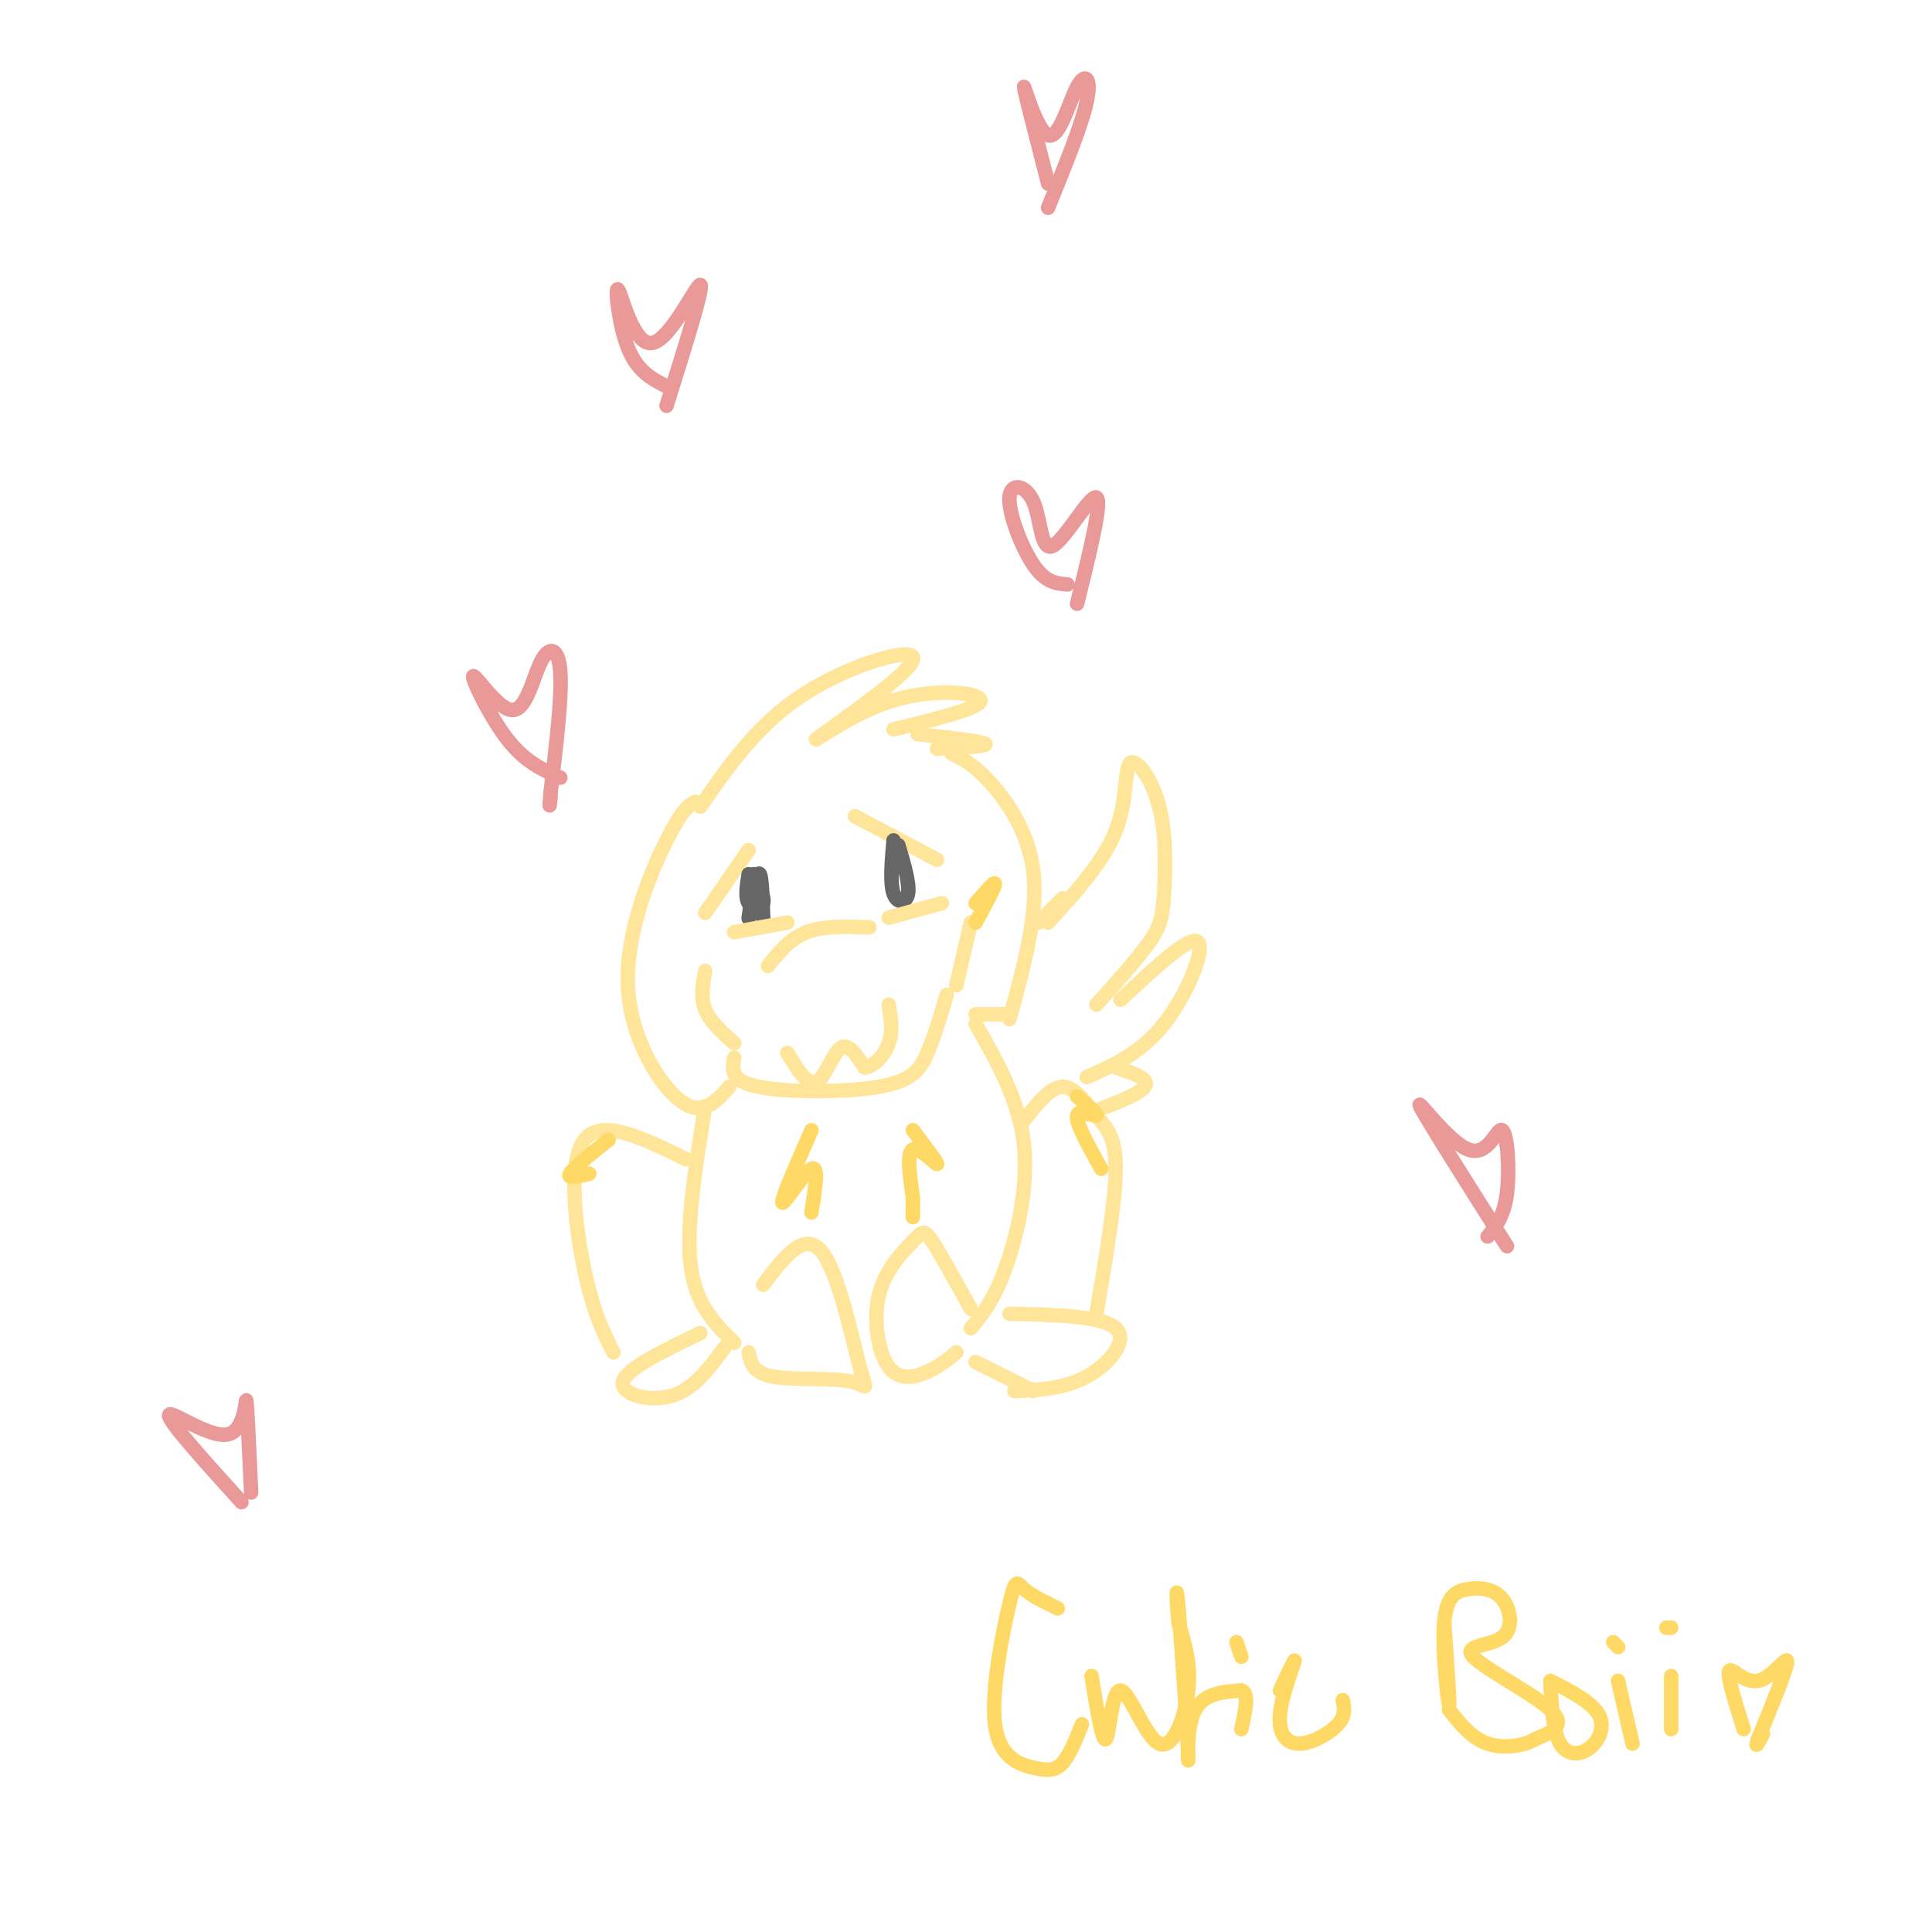 <svg viewBox='0 0 400 400' version='1.1' xmlns='http://www.w3.org/2000/svg' xmlns:xlink='http://www.w3.org/1999/xlink'><g fill='none' stroke='rgb(255,229,153)' stroke-width='3' stroke-linecap='round' stroke-linejoin='round'><path d='M144,166c-1.363,0.720 -2.726,1.440 -6,8c-3.274,6.560 -8.458,18.958 -8,30c0.458,11.042 6.560,20.726 11,24c4.440,3.274 7.220,0.137 10,-3'/><path d='M145,167c5.867,-8.444 11.733,-16.889 21,-23c9.267,-6.111 21.933,-9.889 23,-8c1.067,1.889 -9.467,9.444 -20,17'/><path d='M169,153c-0.762,0.893 7.333,-5.375 16,-8c8.667,-2.625 17.905,-1.607 18,0c0.095,1.607 -8.952,3.804 -18,6'/><path d='M190,152c6.667,0.750 13.333,1.500 14,2c0.667,0.500 -4.667,0.750 -10,1'/><path d='M197,156c2.267,1.089 4.533,2.178 8,6c3.467,3.822 8.133,10.378 9,19c0.867,8.622 -2.067,19.311 -5,30'/><path d='M209,210c0.000,0.000 -7.000,0.000 -7,0'/><path d='M159,200c2.250,-2.833 4.500,-5.667 8,-7c3.500,-1.333 8.250,-1.167 13,-1'/><path d='M152,219c-0.440,2.399 -0.881,4.798 5,6c5.881,1.202 18.083,1.208 25,0c6.917,-1.208 8.548,-3.631 10,-7c1.452,-3.369 2.726,-7.685 4,-12'/><path d='M163,218c2.089,3.400 4.178,6.800 6,6c1.822,-0.800 3.378,-5.800 5,-7c1.622,-1.200 3.311,1.400 5,4'/><path d='M179,221c1.889,-0.133 4.111,-2.467 5,-5c0.889,-2.533 0.444,-5.267 0,-8'/><path d='M177,169c0.000,0.000 17.000,9.000 17,9'/><path d='M155,176c0.000,0.000 -9.000,13.000 -9,13'/><path d='M152,216c-2.500,-2.250 -5.000,-4.500 -6,-7c-1.000,-2.500 -0.500,-5.250 0,-8'/><path d='M198,204c0.000,0.000 3.000,-13.000 3,-13'/><path d='M202,212c4.511,7.933 9.022,15.867 10,25c0.978,9.133 -1.578,19.467 -4,26c-2.422,6.533 -4.711,9.267 -7,12'/><path d='M146,229c-2.000,12.417 -4.000,24.833 -3,33c1.000,8.167 5.000,12.083 9,16'/><path d='M158,266c4.225,-5.585 8.450,-11.171 12,-7c3.550,4.171 6.426,18.097 8,24c1.574,5.903 1.847,3.781 -2,3c-3.847,-0.781 -11.813,-0.223 -16,-1c-4.187,-0.777 -4.593,-2.888 -5,-5'/><path d='M201,271c-3.142,-5.701 -6.285,-11.403 -8,-14c-1.715,-2.597 -2.004,-2.091 -4,0c-1.996,2.091 -5.700,5.767 -7,11c-1.300,5.233 -0.196,12.024 2,15c2.196,2.976 5.485,2.136 8,1c2.515,-1.136 4.258,-2.568 6,-4'/><path d='M212,232c2.732,-3.488 5.464,-6.976 8,-7c2.536,-0.024 4.875,3.417 7,6c2.125,2.583 4.036,4.310 4,11c-0.036,6.690 -2.018,18.345 -4,30'/><path d='M209,272c9.622,0.222 19.244,0.444 22,3c2.756,2.556 -1.356,7.444 -6,10c-4.644,2.556 -9.822,2.778 -15,3'/><path d='M142,240c-8.733,-4.311 -17.467,-8.622 -21,-4c-3.533,4.622 -1.867,18.178 0,27c1.867,8.822 3.933,12.911 6,17'/><path d='M145,276c-7.622,3.667 -15.244,7.333 -16,10c-0.756,2.667 5.356,4.333 10,3c4.644,-1.333 7.822,-5.667 11,-10'/><path d='M214,288c0.000,0.000 -12.000,-6.000 -12,-6'/><path d='M217,191c5.750,-6.302 11.499,-12.604 14,-19c2.501,-6.396 1.753,-12.885 3,-14c1.247,-1.115 4.489,3.144 6,9c1.511,5.856 1.291,13.307 1,18c-0.291,4.693 -0.655,6.626 -3,10c-2.345,3.374 -6.673,8.187 -11,13'/><path d='M232,207c7.178,-6.711 14.356,-13.422 16,-12c1.644,1.422 -2.244,10.978 -7,17c-4.756,6.022 -10.378,8.511 -16,11'/><path d='M231,221c3.583,1.167 7.167,2.333 6,4c-1.167,1.667 -7.083,3.833 -13,6'/><path d='M220,186c0.000,0.000 -5.000,5.000 -5,5'/></g>
<g fill='none' stroke='rgb(102,102,102)' stroke-width='3' stroke-linecap='round' stroke-linejoin='round'><path d='M185,174c-0.378,4.422 -0.756,8.844 0,11c0.756,2.156 2.644,2.044 3,0c0.356,-2.044 -0.822,-6.022 -2,-10'/><path d='M155,181c-0.378,2.400 -0.756,4.800 0,6c0.756,1.200 2.644,1.200 3,0c0.356,-1.200 -0.822,-3.600 -2,-6'/><path d='M157,181c-1.044,5.000 -2.089,10.000 -2,9c0.089,-1.000 1.311,-8.000 2,-9c0.689,-1.000 0.844,4.000 1,9'/><path d='M158,190c0.000,0.667 -0.500,-2.167 -1,-5'/></g>
<g fill='none' stroke='rgb(255,229,153)' stroke-width='3' stroke-linecap='round' stroke-linejoin='round'><path d='M195,187c0.000,0.000 -11.000,3.000 -11,3'/><path d='M163,191c0.000,0.000 -11.000,2.000 -11,2'/></g>
<g fill='none' stroke='rgb(234,153,153)' stroke-width='3' stroke-linecap='round' stroke-linejoin='round'><path d='M116,161c-3.653,-1.622 -7.306,-3.244 -11,-8c-3.694,-4.756 -7.429,-12.647 -7,-13c0.429,-0.353 5.022,6.833 8,7c2.978,0.167 4.340,-6.686 6,-10c1.660,-3.314 3.617,-3.090 4,2c0.383,5.090 -0.809,15.045 -2,25'/><path d='M114,164c-0.333,4.333 -0.167,2.667 0,1'/><path d='M221,121c-2.252,-0.179 -4.504,-0.357 -7,-4c-2.496,-3.643 -5.235,-10.750 -5,-14c0.235,-3.250 3.444,-2.644 5,1c1.556,3.644 1.457,10.327 4,9c2.543,-1.327 7.726,-10.665 9,-10c1.274,0.665 -1.363,11.332 -4,22'/><path d='M138,80c-3.033,-1.553 -6.067,-3.107 -8,-8c-1.933,-4.893 -2.766,-13.126 -2,-12c0.766,1.126 3.129,11.611 7,11c3.871,-0.611 9.249,-12.317 10,-12c0.751,0.317 -3.124,12.659 -7,25'/><path d='M217,38c-2.526,-9.877 -5.053,-19.754 -5,-20c0.053,-0.246 2.684,9.140 5,10c2.316,0.860 4.316,-6.807 6,-10c1.684,-3.193 3.053,-1.912 2,3c-1.053,4.912 -4.526,13.456 -8,22'/><path d='M312,258c-8.542,-13.486 -17.085,-26.973 -18,-29c-0.915,-2.027 5.796,7.405 10,9c4.204,1.595 5.901,-4.648 7,-4c1.099,0.648 1.600,8.185 1,13c-0.600,4.815 -2.300,6.907 -4,9'/><path d='M50,311c-7.583,-8.381 -15.167,-16.762 -15,-18c0.167,-1.238 8.083,4.667 12,4c3.917,-0.667 3.833,-7.905 4,-7c0.167,0.905 0.583,9.952 1,19'/></g>
<g fill='none' stroke='rgb(255,217,102)' stroke-width='3' stroke-linecap='round' stroke-linejoin='round'><path d='M168,234c-3.200,7.311 -6.400,14.622 -6,15c0.400,0.378 4.400,-6.178 6,-7c1.600,-0.822 0.800,4.089 0,9'/><path d='M189,234c2.667,3.511 5.333,7.022 5,7c-0.333,-0.022 -3.667,-3.578 -5,-3c-1.333,0.578 -0.667,5.289 0,10'/><path d='M189,248c0.000,2.333 0.000,3.167 0,4'/><path d='M126,236c-3.667,2.917 -7.333,5.833 -8,7c-0.667,1.167 1.667,0.583 4,0'/><path d='M223,227c2.244,1.933 4.489,3.867 4,4c-0.489,0.133 -3.711,-1.533 -4,0c-0.289,1.533 2.356,6.267 5,11'/><path d='M202,191c2.000,-3.667 4.000,-7.333 4,-8c0.000,-0.667 -2.000,1.667 -4,4'/><path d='M219,333c-2.764,-1.344 -5.527,-2.687 -7,-4c-1.473,-1.313 -1.654,-2.595 -3,3c-1.346,5.595 -3.856,18.067 -3,25c0.856,6.933 5.076,8.328 8,9c2.924,0.672 4.550,0.621 6,-1c1.450,-1.621 2.725,-4.810 4,-8'/><path d='M226,347c1.120,7.026 2.239,14.051 3,13c0.761,-1.051 1.163,-10.179 3,-10c1.837,0.179 5.110,9.663 8,11c2.890,1.337 5.397,-5.475 6,-11c0.603,-5.525 -0.699,-9.762 -2,-14'/><path d='M244,336c-0.447,-4.775 -0.563,-9.713 0,-3c0.563,6.713 1.805,25.077 2,30c0.195,4.923 -0.659,-3.593 1,-8c1.659,-4.407 5.829,-4.703 10,-5'/><path d='M257,350c1.667,0.500 0.833,4.250 0,8'/><path d='M257,343c0.000,0.000 -1.000,-3.000 -1,-3'/><path d='M265,350c1.667,-3.576 3.333,-7.152 3,-6c-0.333,1.152 -2.667,7.030 -3,11c-0.333,3.970 1.333,6.030 4,6c2.667,-0.030 6.333,-2.152 8,-4c1.667,-1.848 1.333,-3.424 1,-5'/><path d='M299,336c0.637,8.898 1.274,17.796 1,17c-0.274,-0.796 -1.457,-11.287 -1,-17c0.457,-5.713 2.556,-6.647 5,-7c2.444,-0.353 5.235,-0.125 7,2c1.765,2.125 2.504,6.147 0,8c-2.504,1.853 -8.251,1.537 -6,4c2.251,2.463 12.500,7.704 16,11c3.500,3.296 0.250,4.648 -3,6'/><path d='M318,360c-2.333,1.467 -6.667,2.133 -10,1c-3.333,-1.133 -5.667,-4.067 -8,-7'/><path d='M321,349c0.286,4.792 0.571,9.583 2,12c1.429,2.417 4.000,2.458 6,1c2.000,-1.458 3.429,-4.417 2,-7c-1.429,-2.583 -5.714,-4.792 -10,-7'/><path d='M335,348c0.000,0.000 3.000,13.000 3,13'/><path d='M335,341c0.000,0.000 -1.000,-1.000 -1,-1'/><path d='M346,347c0.000,0.000 0.000,11.000 0,11'/><path d='M346,337c0.000,0.000 -1.000,0.000 -1,0'/><path d='M361,358c-1.732,-5.512 -3.464,-11.024 -3,-12c0.464,-0.976 3.125,2.583 6,2c2.875,-0.583 5.964,-5.310 6,-4c0.036,1.310 -2.982,8.655 -6,16'/><path d='M364,360c-0.833,2.500 0.083,0.750 1,-1'/></g>
</svg>